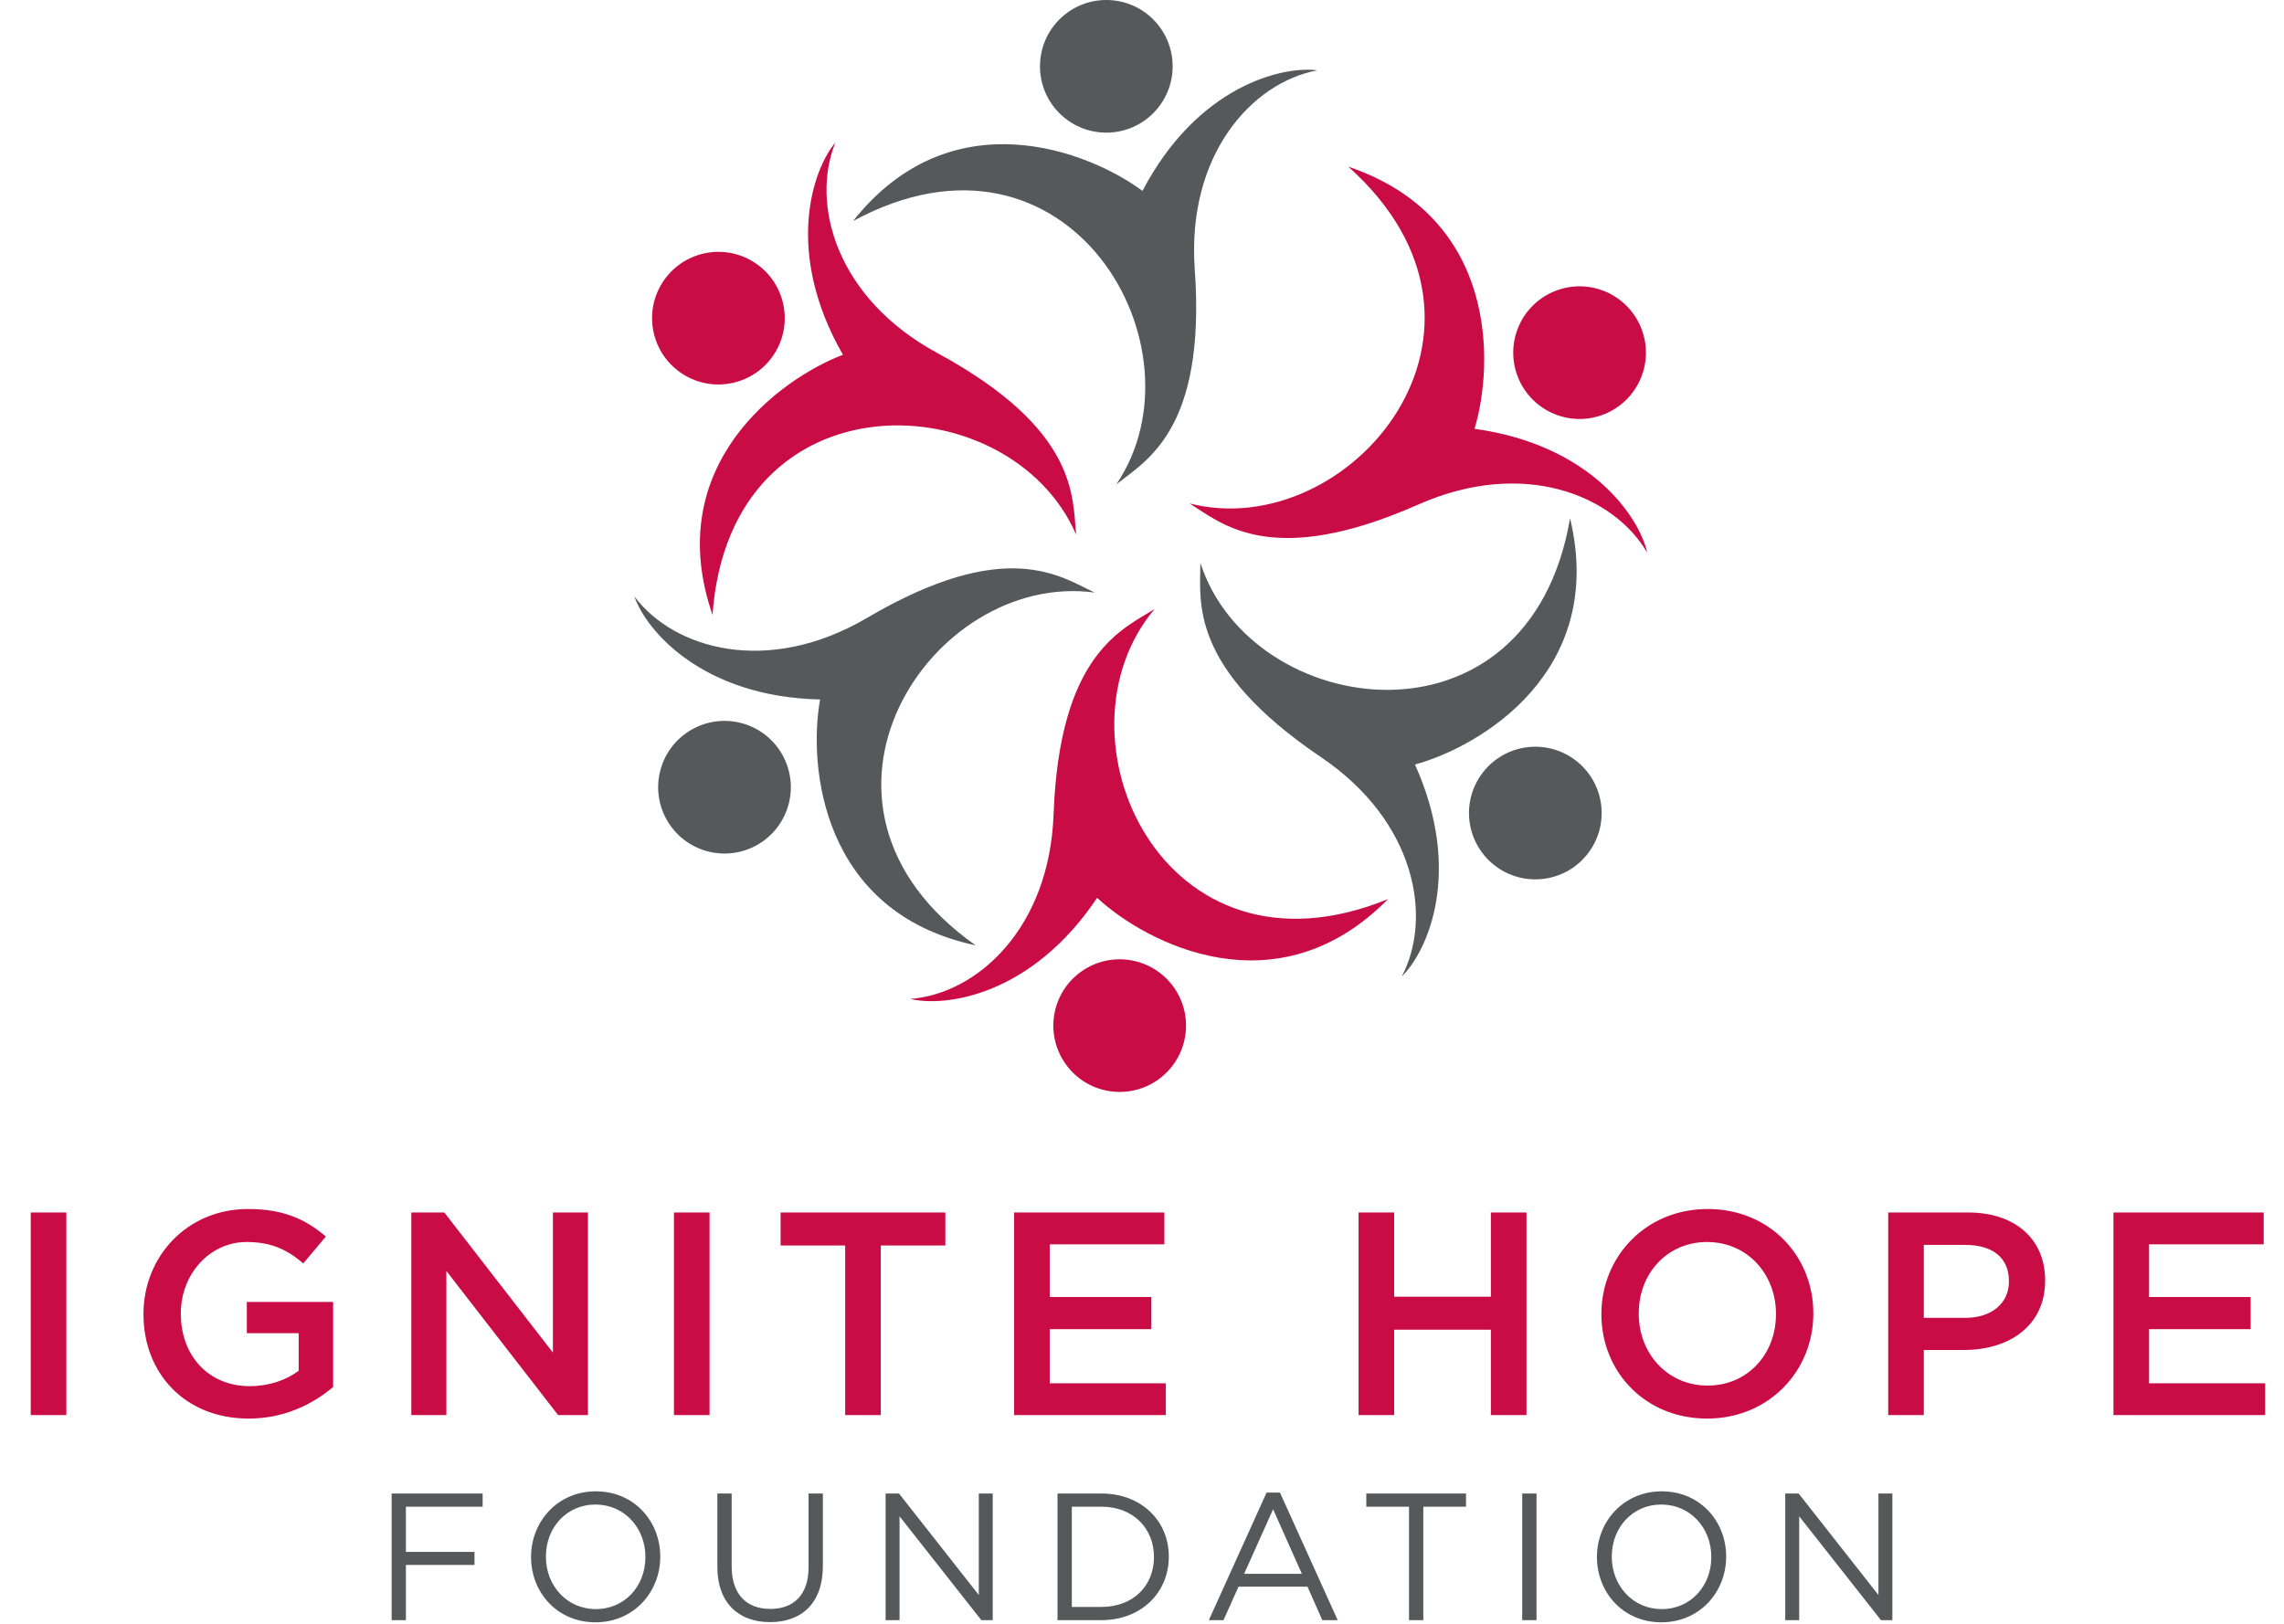 <svg width="568" height="404" viewBox="0 0 568 404" fill="none" xmlns="http://www.w3.org/2000/svg">
<path d="M7.646 352V301.6H16.502V352H7.646ZM61.817 352.864C46.049 352.864 35.681 341.632 35.681 326.944V326.8C35.681 312.688 46.409 300.736 61.673 300.736C70.385 300.736 75.857 303.184 81.041 307.576L75.425 314.272C71.537 310.96 67.649 308.944 61.313 308.944C52.097 308.944 44.969 317.008 44.969 326.656V326.8C44.969 337.168 51.809 344.8 62.105 344.8C66.929 344.8 71.177 343.288 74.273 340.984V331.624H61.385V323.848H82.841V345.016C77.801 349.264 70.745 352.864 61.817 352.864ZM102.294 352V301.6H110.502L137.502 336.448V301.6H146.214V352H138.798L111.006 316.144V352H102.294ZM167.601 352V301.6H176.457V352H167.601ZM210.181 352V309.808H194.125V301.6H235.093V309.808H219.037V352H210.181ZM252.195 352V301.6H289.563V309.52H261.051V322.624H286.323V330.616H261.051V344.08H289.923V352H252.195ZM337.855 352V301.6H346.711V322.552H370.759V301.6H379.615V352H370.759V330.76H346.711V352H337.855ZM424.526 352.864C409.046 352.864 398.246 341.128 398.246 326.944V326.8C398.246 312.688 409.19 300.736 424.67 300.736C440.15 300.736 450.95 312.472 450.95 326.656V326.8C450.95 340.912 440.006 352.864 424.526 352.864ZM424.67 344.656C434.678 344.656 441.662 336.736 441.662 326.944V326.8C441.662 317.008 434.606 308.944 424.526 308.944C414.518 308.944 407.534 316.864 407.534 326.656V326.8C407.534 336.592 414.59 344.656 424.67 344.656ZM469.57 352V301.6H489.442C501.25 301.6 508.594 308.296 508.594 318.448V318.592C508.594 329.824 499.594 335.8 488.434 335.8H478.426V352H469.57ZM478.426 327.808H488.722C495.418 327.808 499.594 324.064 499.594 318.808V318.664C499.594 312.688 495.346 309.664 488.722 309.664H478.426V327.808ZM525.584 352V301.6H562.952V309.52H534.44V322.624H559.712V330.616H534.44V344.08H563.312V352H525.584Z" fill="#CA0C46"/>
<path d="M97.391 403V371.5H120.025V374.785H100.945V386.035H118V389.275H100.945V403H97.391ZM148.088 403.54C138.503 403.54 132.068 396.025 132.068 387.34V387.25C132.068 378.565 138.593 370.96 148.178 370.96C157.763 370.96 164.198 378.475 164.198 387.16V387.25C164.198 395.935 157.673 403.54 148.088 403.54ZM148.178 400.255C155.378 400.255 160.508 394.495 160.508 387.34V387.25C160.508 380.095 155.288 374.245 148.088 374.245C140.888 374.245 135.758 380.005 135.758 387.16V387.25C135.758 394.405 140.978 400.255 148.178 400.255ZM191.495 403.495C183.71 403.495 178.4 398.725 178.4 389.815V371.5H181.955V389.59C181.955 396.43 185.51 400.21 191.585 400.21C197.39 400.21 201.08 396.7 201.08 389.815V371.5H204.635V389.545C204.635 398.77 199.37 403.495 191.495 403.495ZM220.24 403V371.5H223.57L243.415 396.745V371.5H246.88V403H244.045L223.705 377.17V403H220.24ZM262.992 403V371.5H273.927C283.827 371.5 290.667 378.295 290.667 387.16V387.25C290.667 396.115 283.827 403 273.927 403H262.992ZM273.927 374.785H266.547V399.715H273.927C281.892 399.715 286.977 394.36 286.977 387.34V387.25C286.977 380.275 281.892 374.785 273.927 374.785ZM300.627 403L314.982 371.275H318.312L332.667 403H328.842L325.152 394.675H308.007L304.272 403H300.627ZM309.402 391.48H323.757L316.602 375.415L309.402 391.48ZM350.402 403V374.785H339.782V371.5H364.577V374.785H353.957V403H350.402ZM378.555 403V371.5H382.11V403H378.555ZM413.16 403.54C403.575 403.54 397.14 396.025 397.14 387.34V387.25C397.14 378.565 403.665 370.96 413.25 370.96C422.835 370.96 429.27 378.475 429.27 387.16V387.25C429.27 395.935 422.745 403.54 413.16 403.54ZM413.25 400.255C420.45 400.255 425.58 394.495 425.58 387.34V387.25C425.58 380.095 420.36 374.245 413.16 374.245C405.96 374.245 400.83 380.005 400.83 387.16V387.25C400.83 394.405 406.05 400.255 413.25 400.255ZM443.968 403V371.5H447.298L467.143 396.745V371.5H470.608V403H467.773L447.433 377.17V403H443.968Z" fill="#57585A"/>
<path d="M212.142 54.986C265.629 25.993 300.62 86.478 277.626 120.469C284.957 114.637 299.978 106.973 297.121 66.983C295.086 38.49 311.371 20.495 327.614 17.495C318.783 16.329 297.721 21.494 284.124 47.488C270.628 37.49 236.536 24.194 212.142 54.986Z" fill="#57585A"/>
<path d="M291.623 16.496C291.623 25.606 284.237 32.992 275.127 32.992C266.016 32.992 258.631 25.606 258.631 16.496C258.631 7.385 266.016 0 275.127 0C284.237 0 291.623 7.385 291.623 16.496Z" fill="#57585A"/>
<path d="M335.299 41.459C380.669 81.993 335.577 135.373 295.812 125.226C303.78 130.154 316.071 141.698 352.741 125.489C378.868 113.94 401.31 123.181 409.624 137.453C407.736 128.748 395.754 110.673 366.694 106.666C371.539 90.584 372.526 54.005 335.299 41.459Z" fill="#CA0C46"/>
<path d="M398.396 103.244C389.822 106.324 380.374 101.871 377.294 93.297C374.214 84.723 378.667 75.275 387.241 72.195C395.815 69.115 405.263 73.568 408.343 82.142C411.424 90.716 406.97 100.164 398.396 103.244Z" fill="#CA0C46"/>
<path d="M390.454 128.934C380.213 188.905 311.033 179.058 298.507 139.978C298.564 149.346 295.313 165.892 328.525 188.349C352.189 204.349 356.281 228.272 348.605 242.898C354.978 236.673 363.926 216.92 351.885 190.171C368.084 185.734 399.6 167.139 390.454 128.934Z" fill="#57585A"/>
<path d="M371.625 215.213C364.46 209.585 363.215 199.215 368.843 192.05C374.471 184.886 384.841 183.641 392.005 189.269C399.169 194.896 400.415 205.266 394.787 212.431C389.159 219.595 378.789 220.84 371.625 215.213Z" fill="#57585A"/>
<path d="M345.209 223.626C288.913 246.695 260.633 182.797 287.152 151.477C279.235 156.486 263.477 162.49 262.014 202.555C260.972 231.101 242.845 247.24 226.374 248.474C235.028 250.584 256.523 247.715 272.838 223.335C285.18 234.727 317.643 251.615 345.209 223.626Z" fill="#CA0C46"/>
<path d="M262.048 253.341C263.029 244.283 271.166 237.735 280.224 238.716C289.281 239.696 295.829 247.833 294.849 256.891C293.868 265.948 285.731 272.496 276.674 271.516C267.616 270.535 261.068 262.398 262.048 253.341Z" fill="#CA0C46"/>
<path d="M242.634 235.15C192.901 200.106 231.551 141.892 272.219 147.396C263.738 143.418 250.199 133.365 215.639 153.686C191.014 168.164 167.658 161.567 157.756 148.346C160.634 156.776 174.616 173.352 203.944 173.989C200.982 190.521 204.21 226.971 242.634 235.15Z" fill="#57585A"/>
<path d="M172.846 181.036C181.009 176.99 190.906 180.326 194.953 188.489C198.999 196.651 195.662 206.548 187.5 210.595C179.337 214.641 169.44 211.304 165.393 203.142C161.347 194.98 164.684 185.082 172.846 181.036Z" fill="#57585A"/>
<path d="M177.192 152.942C181.55 92.26 251.36 95.329 267.629 133.005C266.661 123.687 268.287 106.903 233.047 87.784C207.939 74.162 201.539 50.751 207.755 35.448C202.018 42.262 195.034 62.792 209.621 88.243C193.93 94.236 164.373 115.809 177.192 152.942Z" fill="#CA0C46"/>
<path d="M187.538 65.241C195.216 70.145 197.465 80.345 192.561 88.022C187.656 95.7 177.457 97.949 169.779 93.045C162.101 88.141 159.852 77.941 164.756 70.263C169.661 62.586 179.86 60.337 187.538 65.241Z" fill="#CA0C46"/>
</svg>
